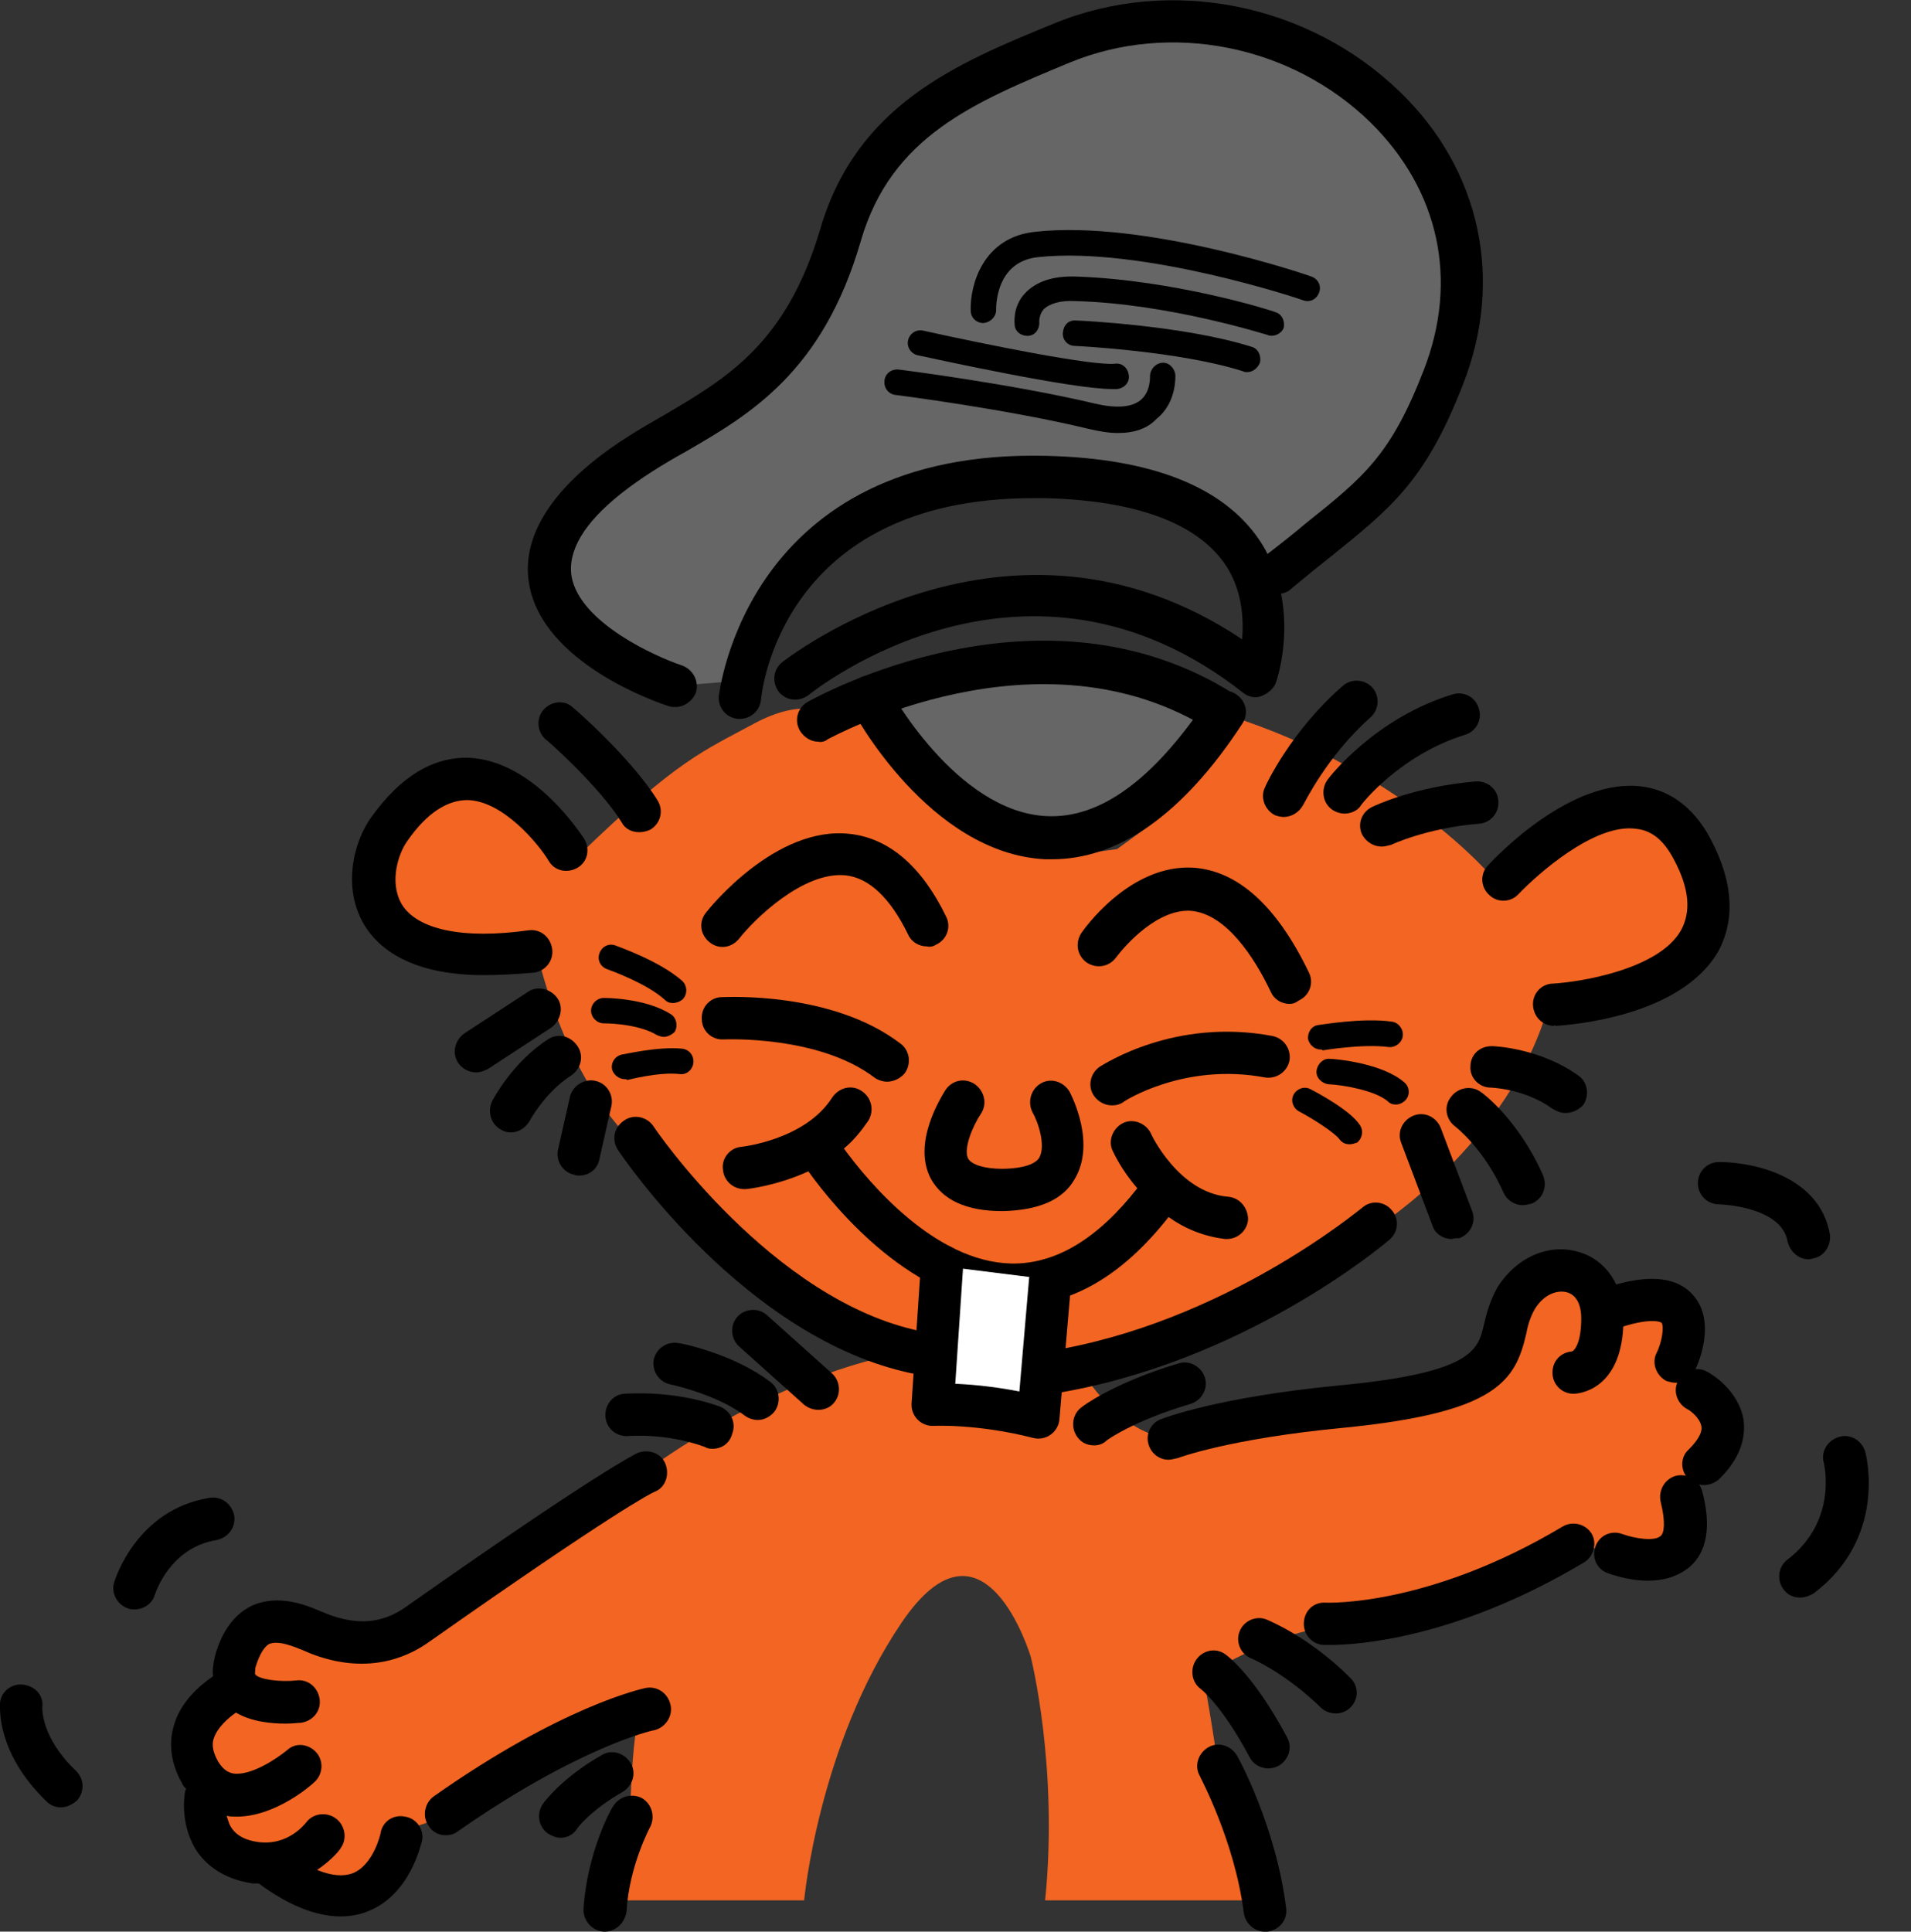 <?xml version="1.0" encoding="utf-8"?>
<!-- Generator: Adobe Illustrator 27.2.0, SVG Export Plug-In . SVG Version: 6.00 Build 0)  -->
<svg version="1.1" id="Layer_1" xmlns="http://www.w3.org/2000/svg" xmlns:xlink="http://www.w3.org/1999/xlink" x="0px" y="0px"
	 viewBox="0 0 226 228.4" style="enable-background:new 0 0 226 228.4;" xml:space="preserve">
<rect x="0" y="0" width="226" height="228.4" fill="#333333" stroke="none"/>
<style type="text/css">
	.st0{fill:#666666;}
	.st1{fill:#FFFFFF;}
	.st2{fill:#F26522;}
	.st3{fill:#FFFFFF;stroke:#000000;stroke-width:5;stroke-linecap:round;stroke-linejoin:round;}
</style>
<g id="a">
	<path class="st0" d="M79.9,81.1c0,0-27.2-9-8.1-24.7c9.4-7.7,21.8-8.9,27.6-28.7c3.9-13.4,14.6-17.9,26.2-22.7
		c25.2-10.4,55.8,12.1,45.2,39.5c-5,12.9-9.1,14.4-19.7,23.3l-8.8-6.9l-9.4-3.5l-12.1-0.9l-9.4,1.1l-7.8,2.7l-6.4,5.1l-6.9,7.3
		l-1.7,7.7L79.9,81.1L79.9,81.1z"/>
	<polygon class="st0" points="102.9,82.9 106,90 112.7,96.3 119,98.7 126.3,100.2 134,97.6 142.2,89.1 144.8,84.5 133.9,79.1 
		119,78.2 	"/>
	<path class="st1" d="M113.9,130.3c0,0-6.9,10.3,4.6,10.4s6.8-8.9,5.9-10.4S119.7,124,113.9,130.3z"/>
	<path class="st2" d="M95.1,224.7c0,0,1.7-18.3,11.5-32.8s15.3,4,15.3,4s3.3,13,1.7,28.8h26.1c0,0-0.5-6.1-5.6-15.5
		c0,0-0.8-5.8-1.8-11c0,0,7.9-5,14.6-5.8s15.1-3,15.1-3l11.3-5.8l4.7-0.7l3.4,1.1l5.1,0.2l2.6-3.4l0.6-4.6l0.6-1.9l2.5-2.1l1.3-4.3
		l-2.3-3.1l-3.5-3.3l0.4-5.5l-2.2-1.6h-6.6l-3.9-3.9h-4.5l-2.5,6.6l-3,4.2l-6.2,2.8l-17.9,3.5l-12.6,2.4c0,0-5.4,1.1-11.2-7.6
		l12.8-4.1l21.8-13.1c0,0,15.8-10,20.4-26.2l6.4,0.3l8.4-3.8l3.8-5.2l0.4-6.4l-2.8-5.5l-4.9-1.9l-8.9,1.9l-8,6.5
		c0,0-9.6-12.5-30.4-19.7l-1.7,0.8l-1.9,2.8l-2.4,3.6l-5,5.1l-4,2.9l-5.9,0.8l-12.7-3.2l-5.9-5.2l-6-9.4l-3.8,1c0,0-2.8-2-8.7,1.2
		s-8.9,4.2-20.4,15.3l-6.3-6.1L57,91.9l-8.7,1.5l-3.6,7l0.9,8.3l5,3.5l12.9,0.3c0,0,2.7,13.5,10.9,22.1l10.7,12.5l11.5,8.5l12.1,3.8
		l-3.4,0.9c0,0-12.2,2-27.6,12.7l-13.2,8l-14.2,10.7l-5.6,2.3l-7.1-1.1l-5.6-0.9l-3.4,2.8l-2,5.2l-3.5,5l1.1,6.5l-0.1,4.8l6,5.1
		l6.9,2.2l6.8-0.9l4.7-6.5l2.9-1L75,202l0.3,2.1c0,0-0.6,2.8-0.8,11l-2.8,9.6L95.1,224.7L95.1,224.7z"/>
</g>
<g id="b">
	<path d="M52.7,217c-0.8,0-1.6-0.4-2-1.1c-0.8-1.1-0.5-2.7,0.6-3.5c15.2-10.7,24.6-12.7,25-12.8c1.4-0.3,2.7,0.6,3,2
		c0.3,1.3-0.6,2.7-2,3c-0.2,0-8.9,2-23.1,11.9C53.7,216.9,53.2,217,52.7,217L52.7,217z"/>
	<path d="M66.3,217.3c-0.5,0-1-0.2-1.5-0.5c-1.1-0.8-1.4-2.3-0.6-3.5c0.2-0.3,2.4-3.2,7-5.8c1.2-0.7,2.7-0.2,3.4,1
		c0.7,1.2,0.2,2.7-1,3.4c-3.7,2.1-5.4,4.3-5.4,4.4C67.8,216.9,67.1,217.3,66.3,217.3L66.3,217.3z"/>
	<path d="M71.5,228.4c0,0-0.1,0-0.1,0c-1.4-0.1-2.4-1.3-2.4-2.6c0.4-6.7,3.3-12,3.5-12.2c0.7-1.2,2.2-1.6,3.4-1
		c1.2,0.7,1.6,2.2,1,3.4l0,0c0,0-2.5,4.6-2.8,10C73.9,227.4,72.8,228.4,71.5,228.4L71.5,228.4z"/>
	<path d="M7.2,213.7c-0.6,0-1.2-0.2-1.7-0.7c-5.9-5.7-5.5-11-5.5-11.6c0.1-1.4,1.4-2.4,2.8-2.2c1.4,0.2,2.4,1.3,2.2,2.7
		c0,0.2-0.1,3.6,4,7.5c1,1,1,2.5,0.1,3.5C8.5,213.4,7.9,213.7,7.2,213.7L7.2,213.7z"/>
	<path d="M15.9,190.3c-0.2,0-0.5,0-0.7-0.1c-1.3-0.4-2.1-1.8-1.7-3.1c0.1-0.3,2.6-8.6,11.3-10c1.4-0.2,2.6,0.7,2.9,2.1
		c0.2,1.4-0.7,2.6-2.1,2.9c-5.5,0.9-7.2,6.2-7.3,6.5C18,189.6,17,190.3,15.9,190.3L15.9,190.3z"/>
	<path d="M150,209.1c-0.9,0-1.8-0.5-2.2-1.3c-3.3-6.2-5.8-8.1-5.8-8.1c-1.1-0.8-1.3-2.4-0.5-3.5s2.3-1.4,3.4-0.6
		c0.3,0.2,3.4,2.5,7.3,9.8c0.7,1.2,0.2,2.7-1,3.4C150.8,209,150.4,209.1,150,209.1L150,209.1z"/>
	<path d="M158,202.6c-0.6,0-1.3-0.2-1.8-0.7c-4.2-4.1-8.2-5.8-8.2-5.8c-1.3-0.5-1.9-2-1.4-3.2c0.5-1.3,2-1.9,3.2-1.4
		c0.2,0.1,5,2,9.9,6.9c1,1,1,2.5,0,3.5C159.3,202.3,158.7,202.6,158,202.6L158,202.6z"/>
	<path d="M157.3,194.5c-0.5,0-0.8,0-0.8,0c-1.4-0.1-2.4-1.3-2.3-2.7c0.1-1.4,1.2-2.4,2.6-2.3c0.2,0,12.1,0.5,28-9
		c1.2-0.7,2.7-0.3,3.4,0.8s0.3,2.7-0.8,3.4C172.2,193.8,160.4,194.5,157.3,194.5L157.3,194.5z"/>
	<path d="M194.9,186.9c-2.4,0-4.5-0.8-4.8-0.9c-1.3-0.5-1.9-1.9-1.4-3.2s1.9-1.9,3.2-1.4c1.4,0.5,3.8,0.9,4.5,0.2
		c0.4-0.3,0.6-1.6,0-4c-0.3-1.3,0.4-2.7,1.8-3.1c1.3-0.3,2.7,0.4,3.1,1.8c1.1,4.1,0.6,7.2-1.5,9
		C198.3,186.5,196.6,186.9,194.9,186.9L194.9,186.9z"/>
	<path d="M212.9,188.9c-0.8,0-1.5-0.3-2-1c-0.8-1.1-0.6-2.7,0.5-3.5c6-4.6,4.3-11.3,4.3-11.4c-0.4-1.3,0.4-2.7,1.8-3.1
		c1.3-0.4,2.7,0.4,3.1,1.8c0.1,0.4,2.6,10.1-6.1,16.7C214,188.7,213.4,188.9,212.9,188.9L212.9,188.9z"/>
	<path d="M213.9,148.9c-1.2,0-2.2-0.9-2.5-2.1c-0.7-4.2-8.1-4.4-8.1-4.4c-1.4,0-2.5-1.1-2.5-2.5s1.1-2.5,2.5-2.5
		c4.3,0,11.9,1.8,13.1,8.5c0.2,1.4-0.7,2.7-2,2.9C214.1,148.9,214,148.9,213.9,148.9z"/>
	<path d="M171.7,146.5c-1,0-2-0.6-2.3-1.6l-3.7-9.8c-0.5-1.3,0.2-2.7,1.5-3.2c1.3-0.5,2.7,0.2,3.2,1.5l3.7,9.8
		c0.5,1.3-0.2,2.7-1.5,3.2C172.3,146.4,172,146.4,171.7,146.5L171.7,146.5z"/>
	<path d="M180.1,142.5c-1,0-1.9-0.6-2.3-1.5c-2.3-5.2-5.7-7.8-5.7-7.8c-1.1-0.8-1.4-2.4-0.5-3.5c0.8-1.1,2.4-1.4,3.5-0.6
		c0.2,0.1,4.5,3.3,7.4,9.9c0.5,1.3,0,2.7-1.3,3.3C180.8,142.4,180.4,142.5,180.1,142.5L180.1,142.5z"/>
	<path d="M185.1,131.6c-0.5,0-1-0.2-1.5-0.5c-3.3-2.4-7.3-2.5-7.3-2.5c-1.4,0-2.5-1.2-2.4-2.5c0-1.4,1.1-2.4,2.5-2.4c0,0,0,0,0.1,0
		c0.2,0,5.6,0.2,10.2,3.5c1.1,0.8,1.3,2.4,0.5,3.5C186.6,131.3,185.9,131.6,185.1,131.6L185.1,131.6z"/>
	<path d="M129.4,170.9c-0.8,0-1.5-0.3-2-1c-0.8-1.1-0.6-2.7,0.5-3.5c0.1-0.1,3.8-2.9,11.5-5.2c1.3-0.4,2.7,0.4,3.1,1.7
		s-0.4,2.7-1.7,3.1c-6.8,2-9.9,4.3-9.9,4.3C130.5,170.7,130,170.9,129.4,170.9L129.4,170.9z"/>
	<path d="M84.3,171.3c-0.3,0-0.6,0-0.9-0.2c-4.6-1.7-9.1-1.3-9.1-1.3c-1.4,0.1-2.6-0.9-2.7-2.3s0.9-2.6,2.2-2.7
		c0.2,0,5.7-0.5,11.3,1.5c1.3,0.5,2,1.9,1.5,3.2C86.3,170.7,85.3,171.3,84.3,171.3L84.3,171.3z"/>
	<path d="M89.6,167.9c-0.5,0-1.1-0.2-1.5-0.5c-2.9-2.2-7.4-3.4-8.8-3.7c-1.4-0.3-2.2-1.6-2-2.9c0.3-1.4,1.6-2.2,2.9-2
		c0.3,0,6.6,1.3,10.9,4.6c1.1,0.8,1.3,2.4,0.5,3.5C91.1,167.5,90.4,167.9,89.6,167.9L89.6,167.9z"/>
	<path d="M96.8,166.7c-0.6,0-1.2-0.2-1.7-0.6l-7.7-6.9c-1-0.9-1.1-2.5-0.2-3.5c0.9-1,2.5-1.1,3.5-0.2l7.7,6.9c1,0.9,1.1,2.5,0.2,3.5
		C98.2,166.4,97.5,166.7,96.8,166.7L96.8,166.7z"/>
	<path d="M68.5,139c-0.2,0-0.4,0-0.6-0.1c-1.4-0.3-2.2-1.7-1.9-3l1.4-6.2c0.3-1.3,1.7-2.2,3-1.9c1.4,0.3,2.2,1.7,1.9,3l-1.4,6.2
		C70.7,138.2,69.7,139,68.5,139z"/>
	<path d="M60.4,133.9c-0.4,0-0.8-0.1-1.1-0.3c-1.2-0.6-1.7-2.1-1.1-3.4c0.1-0.2,2.4-4.6,6.6-7.3c1.2-0.8,2.7-0.4,3.5,0.8
		s0.4,2.7-0.8,3.5c-3.1,2-4.9,5.4-4.9,5.4C62.1,133.4,61.3,133.9,60.4,133.9L60.4,133.9z"/>
	<path d="M56.3,126.8c-0.8,0-1.6-0.4-2.1-1.1c-0.8-1.2-0.4-2.7,0.7-3.5l7.5-4.9c1.1-0.8,2.7-0.4,3.5,0.7s0.4,2.7-0.7,3.5l-7.5,4.9
		C57.3,126.6,56.8,126.8,56.3,126.8L56.3,126.8z"/>
	<path d="M104.9,127.9c-0.5,0-1.1-0.2-1.5-0.5c-6.6-5-17.6-4.5-17.8-4.5c-1.4,0.1-2.6-1-2.6-2.4c-0.1-1.4,1-2.6,2.4-2.6
		c0.5,0,13-0.7,21.1,5.5c1.1,0.8,1.3,2.4,0.5,3.5C106.4,127.6,105.6,127.9,104.9,127.9L104.9,127.9z"/>
	<path d="M131.5,130.7c-0.8,0-1.6-0.4-2.1-1.1c-0.8-1.1-0.5-2.7,0.7-3.5c0.4-0.2,8.8-5.8,20.4-3.6c1.4,0.3,2.2,1.6,2,2.9
		c-0.3,1.4-1.6,2.2-2.9,2c-9.5-1.8-16.6,2.8-16.6,2.8C132.5,130.6,132,130.7,131.5,130.7L131.5,130.7z"/>
	<path d="M109.6,111.9c-0.9,0-1.8-0.5-2.2-1.4c-2.1-4.3-4.6-6.7-7.4-7c-5-0.5-10.8,5.2-12.6,7.5c-0.9,1.1-2.4,1.3-3.5,0.4
		c-1.1-0.9-1.3-2.4-0.4-3.5c0.3-0.4,8.2-10.3,17-9.3c4.6,0.5,8.5,3.8,11.4,9.8c0.6,1.2,0.1,2.7-1.2,3.3
		C110.4,111.9,110,112,109.6,111.9L109.6,111.9z"/>
	<path d="M152.5,118.7c-0.9,0-1.8-0.5-2.2-1.4c-2-4.2-5.3-9.2-9.4-9.6c-3.9-0.3-7.7,3.9-8.9,5.5c-0.8,1.1-2.3,1.4-3.5,0.6
		c-1.1-0.8-1.4-2.3-0.6-3.5c0.2-0.3,5.7-8.2,13.3-7.7c5.2,0.4,9.8,4.5,13.6,12.4c0.6,1.2,0.1,2.7-1.2,3.3
		C153.2,118.6,152.9,118.7,152.5,118.7L152.5,118.7z"/>
	<path d="M151.8,96.6c-0.3,0-0.7-0.1-1-0.2c-1.2-0.6-1.8-2.1-1.2-3.3c0.1-0.3,3.1-6.7,9.2-12c1-0.9,2.6-0.8,3.5,0.2
		c0.9,1,0.8,2.6-0.2,3.5c-5.2,4.6-7.9,10.3-8,10.4C153.6,96.1,152.7,96.6,151.8,96.6L151.8,96.6z"/>
	<path d="M159,96.2c-0.5,0-1.1-0.2-1.5-0.5c-1.1-0.8-1.3-2.4-0.5-3.5c0.2-0.3,5.6-7.3,14.8-10.1c1.3-0.4,2.7,0.3,3.1,1.7
		c0.4,1.3-0.3,2.7-1.7,3.1c-7.7,2.4-12.3,8.3-12.3,8.4C160.5,95.9,159.7,96.2,159,96.2z"/>
	<path d="M163.4,100.1c-0.9,0-1.8-0.5-2.3-1.4c-0.6-1.2-0.1-2.7,1.2-3.3c0.2-0.1,5-2.4,12.2-3c1.4-0.1,2.6,0.9,2.7,2.3
		c0.1,1.4-0.9,2.6-2.3,2.7c-6.2,0.5-10.4,2.5-10.4,2.5C164.1,100,163.7,100.1,163.4,100.1L163.4,100.1z"/>
	<path d="M183.8,121.3c-1.3,0-2.4-1-2.5-2.4c-0.1-1.4,1-2.6,2.4-2.6c3.3-0.2,12.5-1.7,15.1-6.3c1.2-2.2,1-4.9-0.8-8.3
		c-1.2-2.3-2.6-3.5-4.5-3.7c-4.9-0.7-11.7,5.4-13.9,7.7c-0.9,1-2.5,1.1-3.5,0.1c-1-0.9-1.1-2.5-0.1-3.5c1-1.1,9.9-10.4,18.2-9.3
		c2.4,0.3,5.8,1.7,8.2,6.4c2.6,5,2.8,9.4,0.8,13.1c-4.5,7.8-17.7,8.7-19.2,8.8C183.9,121.2,183.8,121.2,183.8,121.3L183.8,121.3z"/>
	<path d="M57.2,115.3c-8.5,0-12.4-3.1-14.1-5.9c-2.6-4.3-1.4-9.8,0.9-12.9c3.4-4.7,7.2-7,11.4-6.9c7.8,0.3,13.4,9.2,13.7,9.6
		c0.7,1.2,0.4,2.7-0.8,3.4c-1.2,0.7-2.7,0.4-3.4-0.8c-1.2-2-5.4-7.1-9.6-7.2c-2.4,0-4.8,1.5-7.1,4.8c-1.1,1.5-2.2,4.9-0.7,7.5
		c1.8,3,7.2,4.2,15,3.1c1.4-0.2,2.6,0.8,2.8,2.2s-0.8,2.6-2.1,2.8C60.9,115.2,58.9,115.3,57.2,115.3L57.2,115.3z"/>
	<path d="M75.6,98.4c-0.9,0-1.7-0.4-2.1-1.2c-2.6-4.2-8.9-9.8-9-9.8c-1-0.9-1.1-2.5-0.2-3.5c0.9-1,2.5-1.2,3.5-0.2
		c0.3,0.2,7,6.1,10,11c0.7,1.2,0.3,2.7-0.9,3.4C76.5,98.3,76,98.4,75.6,98.4L75.6,98.4z"/>
	<path d="M145.2,141.5c-5.8-0.5-9.1-7.4-9.1-7.5c-0.6-1.2-2.1-1.8-3.3-1.2s-1.8,2.1-1.2,3.3c0.1,0.2,1,2.2,2.9,4.4
		c-4.7,6-9.7,9-14.9,8.9c-9-0.2-16.8-9.5-19.8-13.6c1.1-0.9,2-2,2.9-3.3c0.7-1.2,0.4-2.7-0.8-3.5s-2.7-0.4-3.5,0.8
		c-3.2,5-10.7,5.8-10.7,5.8c-1.4,0.1-2.4,1.4-2.2,2.7c0.1,1.3,1.2,2.3,2.5,2.3c0.1,0,0.2,0,0.2,0c0.2,0,3.7-0.4,7.4-2.1
		c3.3,4.6,12.5,15.6,23.9,15.9c0.2,0,0.3,0,0.5,0c6.6,0,12.7-3.5,18.2-10.5c1.8,1.3,4.1,2.3,6.7,2.6c0.1,0,0.2,0,0.2,0
		c1.3,0,2.4-1,2.5-2.3C147.6,142.8,146.6,141.6,145.2,141.5L145.2,141.5z"/>
	<path d="M118.6,143.2h-0.1c-4.2,0-7-1.3-8.4-3.8c-2.3-4.3,1.3-9.8,1.7-10.5c0.8-1.2,2.3-1.5,3.5-0.7c1.1,0.8,1.5,2.3,0.7,3.5l0,0
		c-1,1.5-2.1,4.2-1.5,5.3c0.4,0.7,1.9,1.2,4,1.2c1.3,0,3.7-0.2,4.4-1.3c0.8-1.4-0.1-4.2-0.8-5.4c-0.6-1.2-0.2-2.7,1-3.4
		c1.2-0.7,2.7-0.2,3.4,1c0.3,0.6,3.1,6.1,0.6,10.3C125.7,141.9,122.8,143.1,118.6,143.2L118.6,143.2z"/>
	<path d="M108.4,162.4c-0.2,0-0.3,0-0.5,0c-19.7-4.1-34.2-25.5-34.8-26.4c-0.8-1.2-0.5-2.7,0.7-3.5c1.1-0.8,2.7-0.5,3.5,0.7
		c0.1,0.2,14,20.6,31.6,24.2c1.4,0.3,2.2,1.6,1.9,3C110.6,161.6,109.5,162.4,108.4,162.4L108.4,162.4z"/>
	<path d="M124.2,164.8c-1.2,0-2.3-0.9-2.5-2.1c-0.2-1.4,0.7-2.6,2.1-2.9c21-3.3,37.1-16.9,37.3-17c1-0.9,2.6-0.8,3.5,0.3
		c0.9,1,0.8,2.6-0.3,3.5c-0.7,0.6-17.3,14.6-39.8,18.2C124.4,164.8,124.3,164.8,124.2,164.8L124.2,164.8z"/>
	<path class="st3" d="M124.2,151.3l-1.4,16.3c-7-1.8-12.5-1.5-12.5-1.5l1.1-16.4"/>
	<path d="M96.8,87.7c-0.9,0-1.7-0.5-2.2-1.3c-0.7-1.2-0.3-2.7,0.9-3.4c1.1-0.6,27.7-15.4,50.5-0.9c1.2,0.7,1.5,2.3,0.8,3.5
		c-0.7,1.2-2.3,1.5-3.5,0.8c-20.4-12.9-45.1,0.9-45.4,1C97.7,87.6,97.2,87.8,96.8,87.7L96.8,87.7z"/>
	<path d="M124.4,101.6c-0.3,0-0.6,0-0.8,0c-13.7-0.7-22.6-17.2-23-18c-0.6-1.2-0.2-2.7,1-3.4s2.7-0.2,3.4,1l0,0
		c0.1,0.2,8,14.8,18.8,15.3c6.3,0.3,12.6-4.3,18.9-13.7c0.8-1.2,2.3-1.5,3.5-0.7c1.2,0.8,1.5,2.3,0.7,3.5
		C139.9,96.3,132.3,101.6,124.4,101.6L124.4,101.6z"/>
	<path d="M165.6,10.9c-10.8-10.5-27.2-13.8-41-8.1c-11.5,4.7-23.3,9.6-27.6,24.3c-4,13.5-11,17.6-18.5,22c-2.8,1.6-5.7,3.3-8.4,5.5
		c-5.9,4.8-8.4,9.8-7.5,14.6c1.7,9.2,14.9,13.8,16.5,14.3c0.3,0.1,0.5,0.1,0.8,0.1c1,0,2-0.7,2.4-1.7c0.4-1.3-0.3-2.7-1.6-3.2
		c-3.3-1.1-12.1-5.1-13.1-10.5c-0.5-3,1.4-6.3,5.8-9.8c2.4-1.9,5-3.5,7.7-5c7.6-4.4,16.2-9.4,20.7-24.9
		c3.6-12.4,13.4-16.4,24.7-21.1c11.9-4.9,26.2-2.1,35.6,7.1c8.1,8,10.4,18.6,6.3,29.2c-3.9,10.1-7.1,12.7-14,18.2
		c-1.3,1.1-2.8,2.3-4.5,3.6c-0.3-0.6-0.6-1.1-1-1.7c-4.3-6.3-12.8-9.6-25.1-9.9C88.2,53,85.1,82,85,82.3c-0.1,1.4,0.9,2.6,2.3,2.7
		c0.1,0,0.1,0,0.2,0c1.3,0,2.4-1,2.5-2.3c0.1-1,2.5-23.8,32.2-23.8c0.5,0,1,0,1.5,0c10.6,0.3,17.7,2.9,21.1,7.7c2.1,3,2.3,6.5,2.1,9
		c-27.6-18.5-54.1,2.5-54.4,2.7c-1.1,0.9-1.2,2.4-0.4,3.5c0.9,1.1,2.4,1.2,3.5,0.4c1-0.8,25.8-20.4,51.4-0.3
		c0.6,0.5,1.5,0.7,2.2,0.4s1.4-0.8,1.7-1.6c0.1-0.3,1.7-5,0.6-10.5c0.4-0.1,0.8-0.2,1.1-0.5c1.8-1.5,3.4-2.8,4.8-3.9
		c7.2-5.8,11.2-9,15.6-20.3C177.9,33.1,175.1,20.1,165.6,10.9L165.6,10.9z"/>
	<path d="M149.6,228.4c-1.2,0-2.3-0.9-2.5-2.2c-1.1-8.6-5.2-16.1-5.2-16.2c-0.7-1.2-0.2-2.7,1-3.4c1.2-0.7,2.7-0.2,3.4,1
		c0.2,0.3,4.6,8.4,5.8,18c0.2,1.4-0.8,2.6-2.2,2.8C149.8,228.4,149.7,228.4,149.6,228.4L149.6,228.4z"/>
	<path d="M78.7,173.1c-0.5-1.3-2-1.8-3.3-1.3C75,172,70.6,174.1,48,190c-2.8,2-5.8,2.2-9.4,0.8c-0.2-0.1-0.4-0.2-0.5-0.2
		c-1.8-0.8-5.2-2.2-8.4-0.7c-2,1-3.5,3-4.3,6c-0.2,0.9-0.3,1.7-0.2,2.3c-1.6,1.1-3.8,3-4.6,5.7c-0.7,2.2-0.4,4.6,0.9,6.9
		c0.1,0.3,0.3,0.5,0.5,0.7c0,0.1-0.1,0.2-0.1,0.3c-0.1,0.4-0.7,4.2,1.6,7.4c1,1.3,2.9,3,6.4,3.5c0.2,0,0.5,0,0.7,0
		c3.5,2.6,6.8,3.9,9.7,3.9c1.1,0,2.2-0.2,3.2-0.6c5.1-2,6.3-8.1,6.4-8.3c0.3-1.3-0.6-2.7-2-2.9c-1.4-0.3-2.7,0.6-2.9,2
		c0,0-0.8,3.7-3.3,4.7c-1.1,0.4-2.5,0.3-4.2-0.4c1.8-1.2,2.8-2.5,2.8-2.6c0.8-1.1,0.5-2.7-0.6-3.5c-1.1-0.8-2.7-0.6-3.5,0.5
		c-0.1,0.1-2.1,2.8-5.7,2.3c-1.4-0.2-2.4-0.7-3-1.5c-0.4-0.5-0.5-1-0.7-1.6c0.4,0.1,0.8,0.1,1.2,0.1c4.5,0,8.7-3.6,9.2-4.1
		c1-0.9,1.1-2.5,0.2-3.5S35,206,34,206.9c-1.2,1-4.3,3.1-6.4,2.8c-0.5-0.1-1.1-0.3-1.8-1.4c-0.8-1.4-0.7-2.3-0.5-2.8
		c0.4-1.2,1.6-2.3,2.6-3c1.9,1.1,4.2,1.3,5.9,1.3c0.8,0,1.5-0.1,1.8-0.1c1.4-0.2,2.4-1.4,2.2-2.8s-1.4-2.4-2.8-2.2
		c-1.8,0.2-4.3-0.1-4.8-0.7c-0.1-0.1,0-0.5,0-0.8c0.3-1,0.8-2.3,1.6-2.8c1.1-0.5,3,0.3,4.2,0.8c0.2,0.1,0.5,0.2,0.7,0.3
		c6.4,2.5,11.2,0.7,14.1-1.4c21.9-15.4,26.3-17.6,26.6-17.7C78.7,175.9,79.2,174.4,78.7,173.1L78.7,173.1z"/>
	<path d="M138.2,172.6c-1,0-1.9-0.6-2.3-1.6c-0.5-1.3,0.1-2.7,1.4-3.2c0.3-0.1,6.6-2.6,21.2-4c15.7-1.5,16.3-4.2,17-7.2
		c0.3-1.3,0.7-2.8,1.6-4.4c2.2-3.5,6-5.2,9.5-4.2c3.3,0.9,5.4,4,5.4,7.9c0,8.8-5.7,8.9-5.9,8.9c-1.4,0-2.5-1.1-2.5-2.5
		s1-2.4,2.3-2.5c0.3-0.1,1.1-1,1.1-3.9c0-1.7-0.6-2.8-1.7-3.1c-1.1-0.3-2.7,0.2-3.8,2c-0.5,0.9-0.8,1.8-1,2.9
		c-1.3,5.6-3.5,9.3-21.4,11.1c-13.8,1.3-19.8,3.6-19.8,3.6C138.8,172.5,138.5,172.6,138.2,172.6L138.2,172.6z M185.8,159.8
		L185.8,159.8z M186,159.8L186,159.8L186,159.8z M186,159.8L186,159.8L186,159.8z"/>
	<path d="M198.2,163.5c-0.4,0-0.7-0.1-1.1-0.2c-1.2-0.6-1.8-2.1-1.2-3.3c0.7-1.4,0.9-3.2,0.6-3.6c0,0-1.1-0.8-5.6,0.8
		c-1.3,0.5-2.7-0.2-3.2-1.5s0.2-2.7,1.5-3.2c2-0.7,8-2.8,11,0.6c2.8,3.1,0.7,8.1,0.2,9C200,162.9,199.1,163.5,198.2,163.5
		L198.2,163.5z"/>
	<path d="M201.5,175.6c-0.6,0-1.3-0.2-1.8-0.7c-1-1-1-2.6,0-3.5c0.8-0.8,1.7-1.9,1.5-2.8c-0.2-1-1.4-1.9-1.7-2
		c-1.2-0.7-1.7-2.2-1-3.4c0.7-1.2,2.2-1.7,3.4-1c0.4,0.2,3.7,2.1,4.3,5.7c0.3,2.4-0.6,4.8-3,7.1
		C202.8,175.3,202.2,175.6,201.5,175.6z"/>
	<path d="M156.2,124.1c-0.7,0-1.3-0.5-1.5-1.2c-0.1-0.8,0.4-1.6,1.2-1.7c0.2,0,5.2-0.9,8.7-0.4c0.8,0.1,1.4,0.9,1.3,1.7
		s-0.9,1.4-1.7,1.3c-3.1-0.4-7.8,0.4-7.8,0.4C156.4,124.1,156.3,124.1,156.2,124.1L156.2,124.1z"/>
	<path d="M159.6,135.3c-0.5,0-0.9-0.2-1.2-0.6c-0.5-0.7-2.9-2.3-4.8-3.3c-0.7-0.4-1-1.3-0.6-2c0.4-0.7,1.3-1,2-0.6
		c0.8,0.4,4.7,2.5,5.8,4.2c0.5,0.7,0.3,1.6-0.3,2.1C160.2,135.2,159.9,135.3,159.6,135.3L159.6,135.3z"/>
	<path d="M165.1,130.6c-0.4,0-0.7-0.1-1-0.4c-1.4-1.2-5-1.9-7-2c-0.8-0.1-1.5-0.8-1.4-1.6c0.1-0.8,0.8-1.5,1.6-1.4
		c0.6,0,6.2,0.5,8.8,2.8c0.6,0.5,0.7,1.5,0.1,2.1C165.9,130.4,165.5,130.6,165.1,130.6L165.1,130.6z"/>
	<path d="M73.9,127.6c-0.7,0-1.3-0.5-1.5-1.1c-0.2-0.8,0.3-1.6,1.1-1.8c0.2,0,4.3-1,7.2-0.7c0.8,0.1,1.4,0.8,1.3,1.7
		c-0.1,0.8-0.8,1.4-1.6,1.3c-2.4-0.3-6.2,0.7-6.2,0.7C74.1,127.6,74,127.6,73.9,127.6L73.9,127.6z"/>
	<path d="M78.5,122.6c-0.3,0-0.5-0.1-0.8-0.2c-1.9-1.2-5.2-1.4-6.3-1.4c-0.8,0-1.5-0.7-1.5-1.5s0.7-1.5,1.5-1.5l0,0
		c0.2,0,4.9,0,7.9,1.9c0.7,0.4,0.9,1.4,0.5,2.1C79.5,122.3,79,122.6,78.5,122.6L78.5,122.6z"/>
	<path d="M79.6,118.6c-0.4,0-0.7-0.1-1-0.4c-2.2-2-6.8-3.6-6.8-3.6c-0.8-0.3-1.2-1.1-0.9-1.9c0.3-0.8,1.1-1.2,1.9-0.9
		c0.2,0.1,5.2,1.8,7.9,4.2c0.6,0.6,0.6,1.5,0.1,2.1C80.5,118.4,80,118.6,79.6,118.6L79.6,118.6z"/>
	<path d="M131.5,46c-4.8,0-21.1-3.6-23-4c-0.8-0.2-1.3-1-1.1-1.8s1-1.3,1.8-1.1c7.7,1.7,20.1,4.2,22.7,3.9c0.8-0.1,1.5,0.5,1.6,1.4
		c0.1,0.8-0.5,1.5-1.4,1.6C131.9,46,131.7,46,131.5,46z"/>
	<path d="M132.2,51.2c-1.1,0-2.2-0.2-3.5-0.5c-9.5-2.3-22.7-4-22.8-4c-0.8-0.1-1.4-0.8-1.3-1.7s0.9-1.4,1.7-1.3
		c0.1,0,13.4,1.7,23.1,4c2.5,0.6,4.4,0.5,5.5-0.4c1.2-1,1.1-2.8,1.1-2.8c0-0.8,0.6-1.5,1.4-1.6c0.8-0.1,1.5,0.6,1.6,1.4
		c0,0.1,0.2,3.3-2.2,5.2C135.7,50.7,134.1,51.2,132.2,51.2L132.2,51.2z"/>
	<path d="M147.5,44c-0.2,0-0.3,0-0.5-0.1c-7.5-2.4-19.8-3-19.9-3c-0.8,0-1.5-0.7-1.4-1.6s0.7-1.5,1.6-1.4c0.5,0,12.8,0.6,20.7,3.1
		c0.8,0.2,1.2,1.1,1,1.9C148.7,43.6,148.1,44,147.5,44L147.5,44z"/>
	<path d="M150.4,39.7c-0.2,0-0.3,0-0.5-0.1c-0.1,0-11.6-3.7-22.7-4c-1.8-0.1-3.1,0.3-3.8,1c-0.5,0.6-0.5,1.4-0.5,1.4
		c0.1,0.8-0.4,1.6-1.2,1.7c-0.8,0.1-1.6-0.4-1.7-1.2c0-0.2-0.3-2.2,1.2-3.8c1.3-1.4,3.3-2.1,6.1-2c11.6,0.4,23.1,4,23.5,4.2
		c0.8,0.2,1.2,1.1,1,1.9C151.6,39.3,151,39.7,150.4,39.7L150.4,39.7z"/>
	<path d="M116.3,38.2c-0.8,0-1.5-0.6-1.5-1.5c-0.1-2.9,1.4-8.7,7.7-9.3c12.9-1.4,31.8,5,32.6,5.3c0.8,0.3,1.2,1.1,0.9,1.9
		c-0.3,0.8-1.1,1.2-1.9,0.9c-0.2-0.1-19-6.4-31.3-5.1c-5,0.5-5,5.7-5,6.3C117.8,37.4,117.2,38.1,116.3,38.2
		C116.3,38.2,116.3,38.2,116.3,38.2L116.3,38.2z"/>
</g>
</svg>
